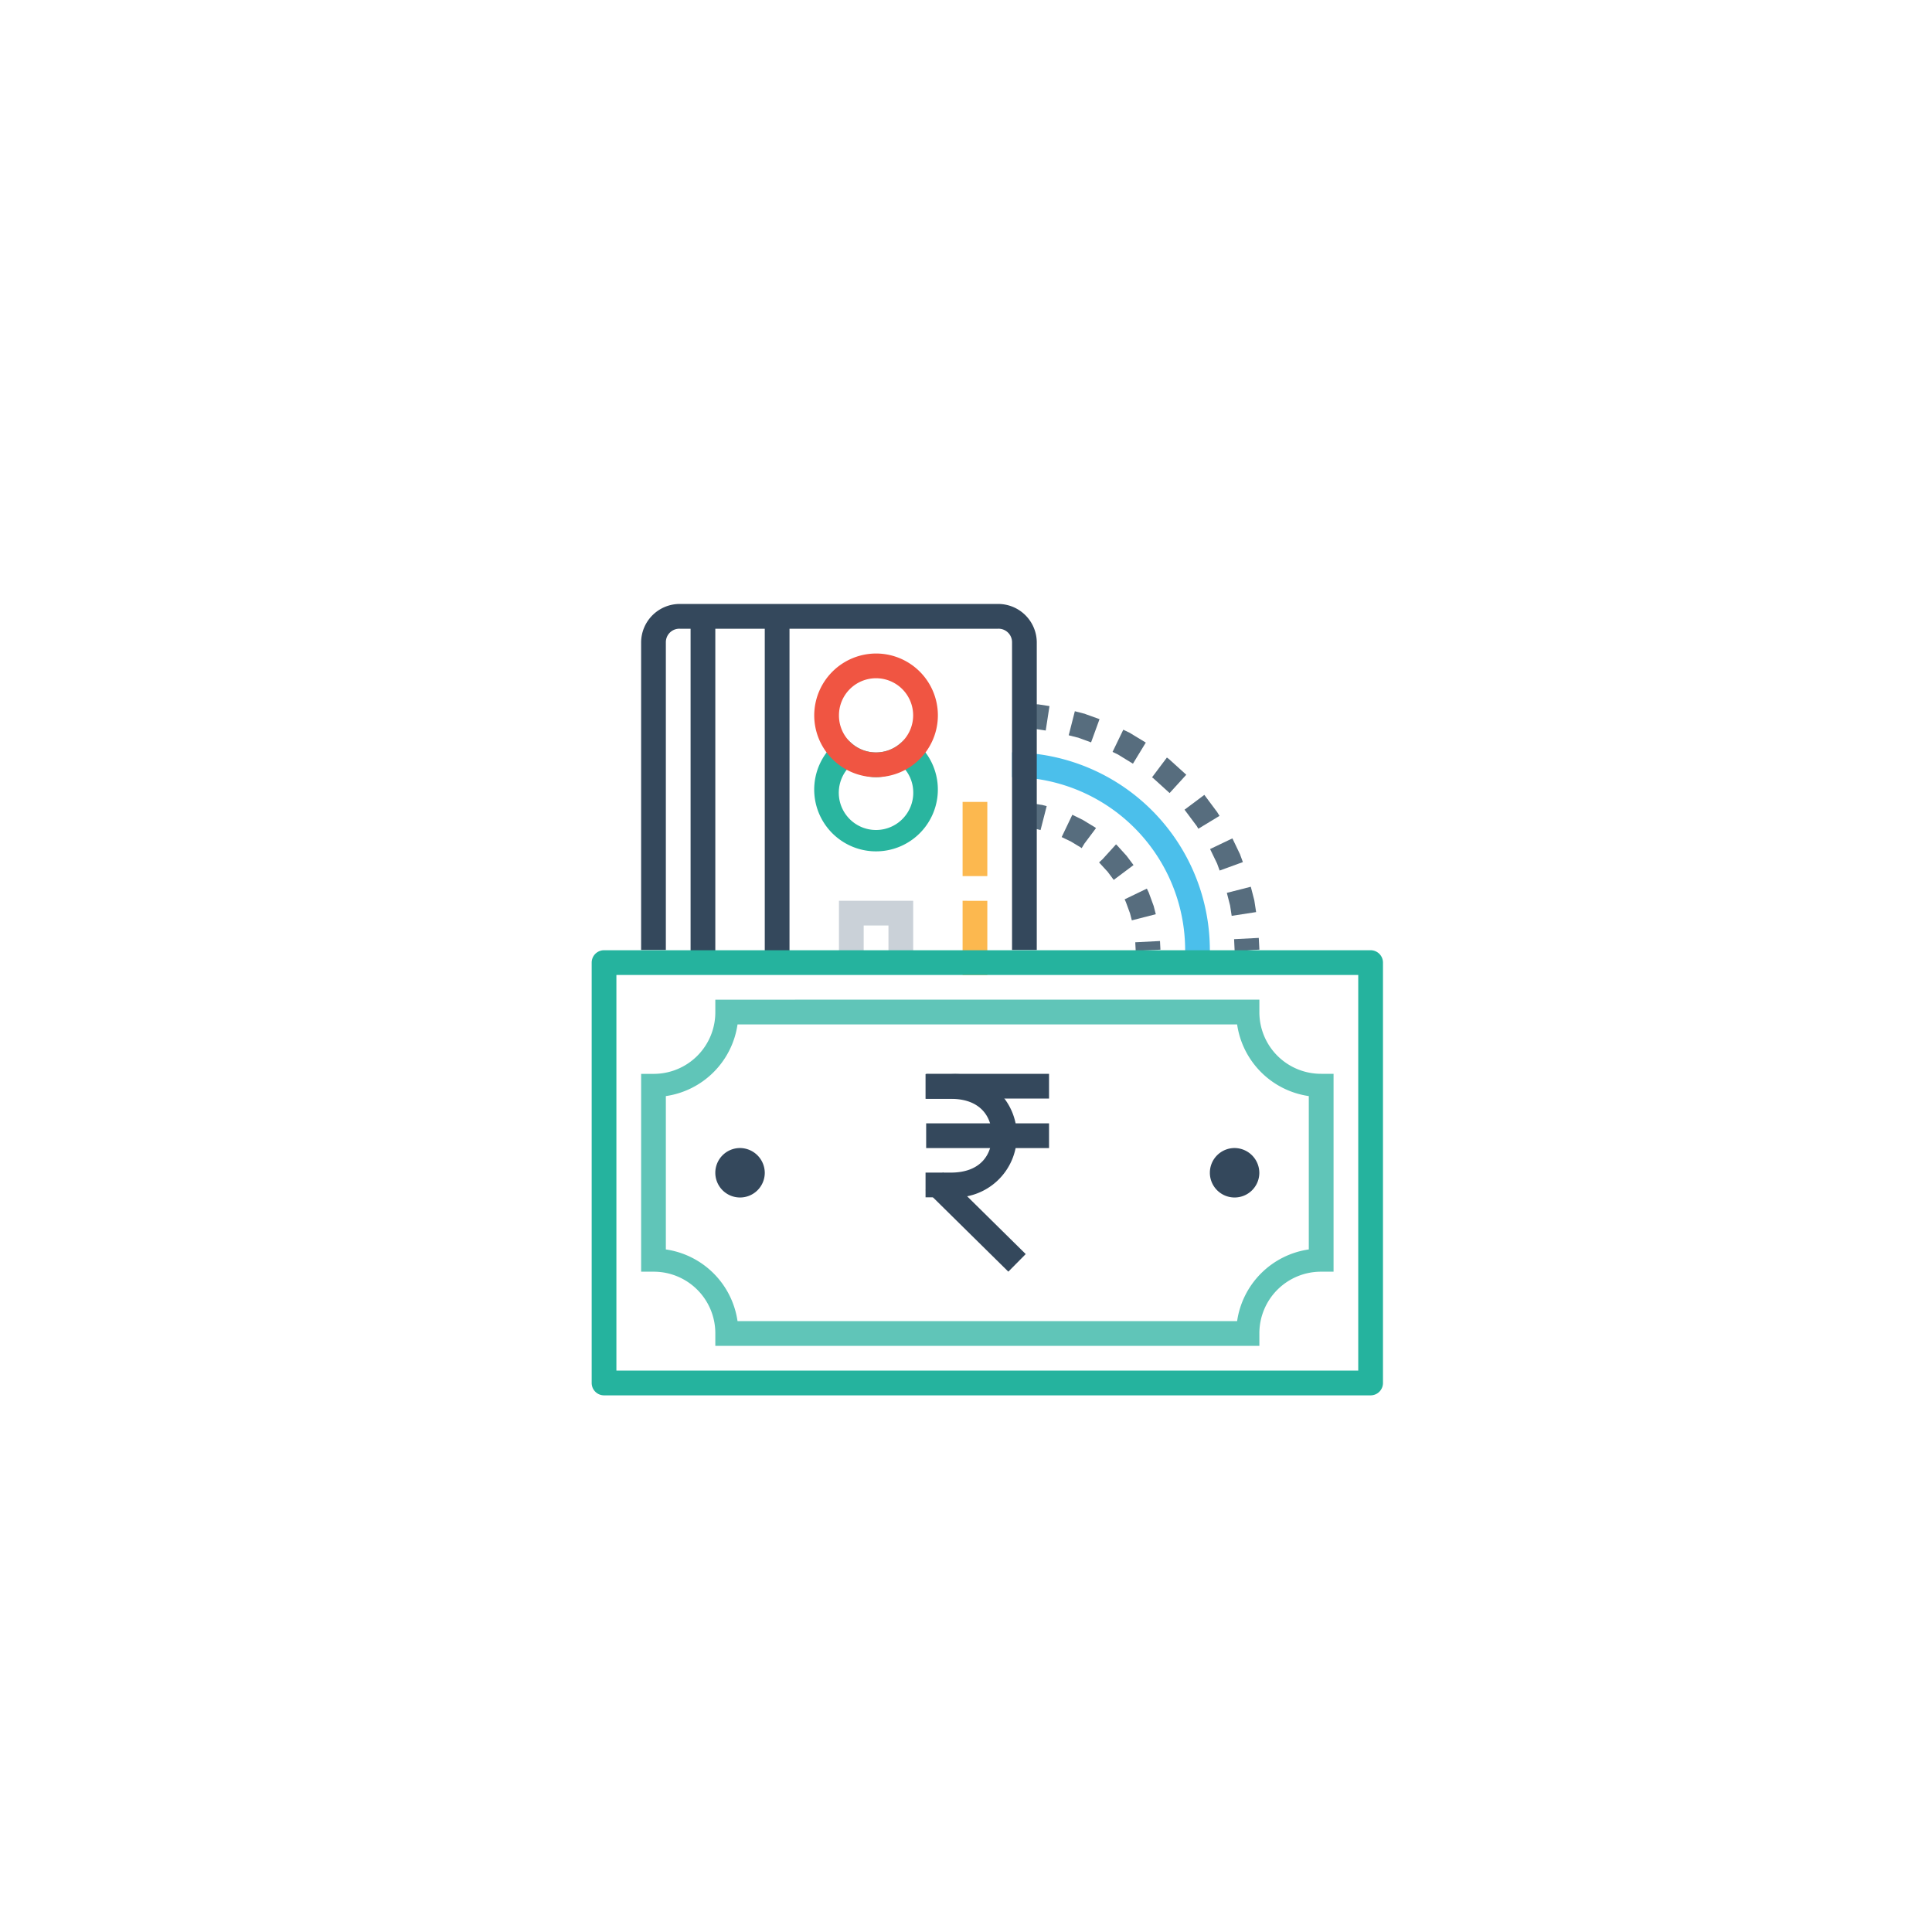 <svg xmlns="http://www.w3.org/2000/svg" width="160" height="160" viewBox="0 0 160 160">
  <g id="icon-money" transform="translate(-3748 -3550)">
    <g id="Group_46" data-name="Group 46" transform="translate(3553 2211)">
      <rect id="Rectangle_28" data-name="Rectangle 28" width="160" height="160" rx="80" transform="translate(195 1339)" fill="none"/>
    </g>
    <path id="Path_350" data-name="Path 350" d="M224.264,153.419l.52.029,1,.152.3.076.508-1.984-.344-.088-.048-.02h-.052l-1.116-.172h-.1l-.56-.029Zm3.568.836.772.372.828.5.02.02h0l.036.025.228-.376.96-1.284-.044-.037-.04-.029-.044-.025-.928-.564-.04-.029-.048-.02-.816-.4Zm3.384,1.836-.284.26.024.029.016.02.028.029.6.656h.008l.536.716,1.64-1.228-.544-.724-.028-.041-.036-.037-.724-.8-.036-.037-.036-.033-.044-.043Zm1.832,3.32.1.22.344.936.152.584,1.984-.508-.16-.62-.012-.049-.016-.047-.38-1.036-.016-.045-.024-.047-.132-.276Zm.88,3.556.036.712,2.048-.1-.036-.716Z" transform="translate(3608.09 3465.068)" fill="#576d7e"/>
    <path id="Path_351" data-name="Path 351" d="M224,149.361v2.048a14.338,14.338,0,0,1,14.323,14.931l2.044.084A16.382,16.382,0,0,0,224,149.361Z" transform="translate(3607.814 3462.951)" fill="#4bbfeb"/>
    <path id="Path_352" data-name="Path 352" d="M224.418,149.429l1.012.047.92.139.312-2.024-.956-.147h-.1l-1.08-.055Zm3.836.58.74.188h.02l1.092.4.7-1.924-1.112-.4-.048-.02-.048-.02-.836-.216Zm3.632,1.376.48.232.024.02,1.184.724,1.064-1.748-1.272-.772-.04-.029-.044-.02-.508-.244Zm3.268,2.108.1.068.02.02,1.336,1.212,1.38-1.516-1.36-1.232-.036-.037-.04-.029-.168-.127Zm2.692,2.679,1.008,1.348.136.228,1.752-1.064-.172-.28-.024-.043-.032-.037-1.028-1.38Zm2.116,3.259.58,1.2.212.58,1.924-.7-.228-.62-.016-.047-.024-.045-.6-1.252Zm1.388,3.628.268,1.044.132.86,2.024-.312-.14-.912-.008-.051-.012-.051-.28-1.084Zm.6,3.836.044.92-.016.356,2.048.1.02-.412-1.024-.047,1.024-.051-.052-.972Z" transform="translate(3608.252 3460.884)" fill="#576d7e"/>
    <path id="Path_353" data-name="Path 353" d="M211,144.262V172.1h2.048V144.262Zm6.144,0V172.28h2.048V144.262Z" transform="translate(3594.191 3457.608)" fill="#34485c"/>
    <path id="Path_354" data-name="Path 354" d="M212.22,143.357a3.2,3.2,0,0,0-3.22,3.152v25.506h2.048V146.509a1.117,1.117,0,0,1,1.172-1.1h26.326a1.117,1.117,0,0,1,1.172,1.1v25.506h2.048V146.509a3.2,3.2,0,0,0-3.22-3.152Z" transform="translate(3592.095 3456.66)" fill="#34485c"/>
    <path id="Path_355" data-name="Path 355" d="M223.823,148.695l-.676.6a3.067,3.067,0,0,1-4.056,0l-.676-.6-.676.6a5.115,5.115,0,0,0-1.74,3.832v0a5.12,5.12,0,1,0,8.5-3.84l-.676-.6Zm-.476,2.568a3.023,3.023,0,0,1,.844,1.868,3.084,3.084,0,1,1-5.3-1.864,3.363,3.363,0,0,0,4.452,0Z" transform="translate(3599.43 3462.253)" fill="rgba(37,179,157,0.98)"/>
    <path id="Path_356" data-name="Path 356" d="M222,159.553V165.7h2.048v-6.144Zm0-8.191v6.144h2.048v-6.144Z" transform="translate(3605.718 3465.047)" fill="rgba(252,184,78,0.99)"/>
    <path id="Path_357" data-name="Path 357" d="M217,155.361v5.12h2.048v-3.072H221.1v3.072h2.048v-5.12Z" transform="translate(3600.479 3469.237)" fill="#cad1d8"/>
    <path id="Path_358" data-name="Path 358" d="M216,150.481a5.12,5.12,0,1,0,5.12-5.12A5.135,5.135,0,0,0,216,150.481Zm2.048,0a3.072,3.072,0,1,1,3.072,3.072A3.056,3.056,0,0,1,218.048,150.481Z" transform="translate(3599.431 3458.76)" fill="#f05542"/>
    <path id="Path_359" data-name="Path 359" d="M215.144,159.361v1.024a5.1,5.1,0,0,1-5.12,5.12H209v16.383h1.024a5.1,5.1,0,0,1,5.12,5.12v1.024H260.2v-1.024a5.1,5.1,0,0,1,5.12-5.12h1.024V165.5h-1.024a5.1,5.1,0,0,1-5.12-5.12v-1.024Zm1.84,2.048h41.373a7.014,7.014,0,0,0,5.936,5.936v12.7a7.016,7.016,0,0,0-5.936,5.936H216.983a7.016,7.016,0,0,0-5.936-5.936v-12.7A7.014,7.014,0,0,0,216.983,161.409Z" transform="translate(3592.096 3473.428)" fill="#60c5b8"/>
    <path id="Path_360" data-name="Path 360" d="M214.048,165.361a2.048,2.048,0,1,0,2.048,2.048A2.064,2.064,0,0,0,214.048,165.361Zm40.957,0a2.048,2.048,0,1,0,2.048,2.048A2.064,2.064,0,0,0,255.005,165.361Z" transform="translate(3595.239 3479.714)" fill="#34485c"/>
    <path id="Path_361" data-name="Path 361" d="M220.5,162.371v2.048h2.1c2.473,0,3.392,1.511,3.392,3.056s-.919,3.052-3.392,3.052h-2.1v2.048h2.1a5.112,5.112,0,1,0,0-10.2Z" transform="translate(3604.15 3476.582)" fill="#34485c" fill-rule="evenodd"/>
    <path id="Path_362" data-name="Path 362" d="M220.551,166.459v2.048h10.176v-2.048Zm0-4.1v2.048h10.176v-2.048Zm1.393,8.165-1.44,1.46,6.852,6.756,1.44-1.456Z" transform="translate(3604.15 3476.573)" fill="#34485c" fill-rule="evenodd"/>
    <path id="Path_363" data-name="Path 363" d="M208.024,157.361A1.024,1.024,0,0,0,207,158.385V193.2a1.024,1.024,0,0,0,1.024,1.024h63.484a1.024,1.024,0,0,0,1.024-1.024V158.385a1.024,1.024,0,0,0-1.024-1.024Zm1.024,2.048h61.436v32.766H209.048Z" transform="translate(3590 3471.333)" fill="#25b39e"/>
  </g>
</svg>
